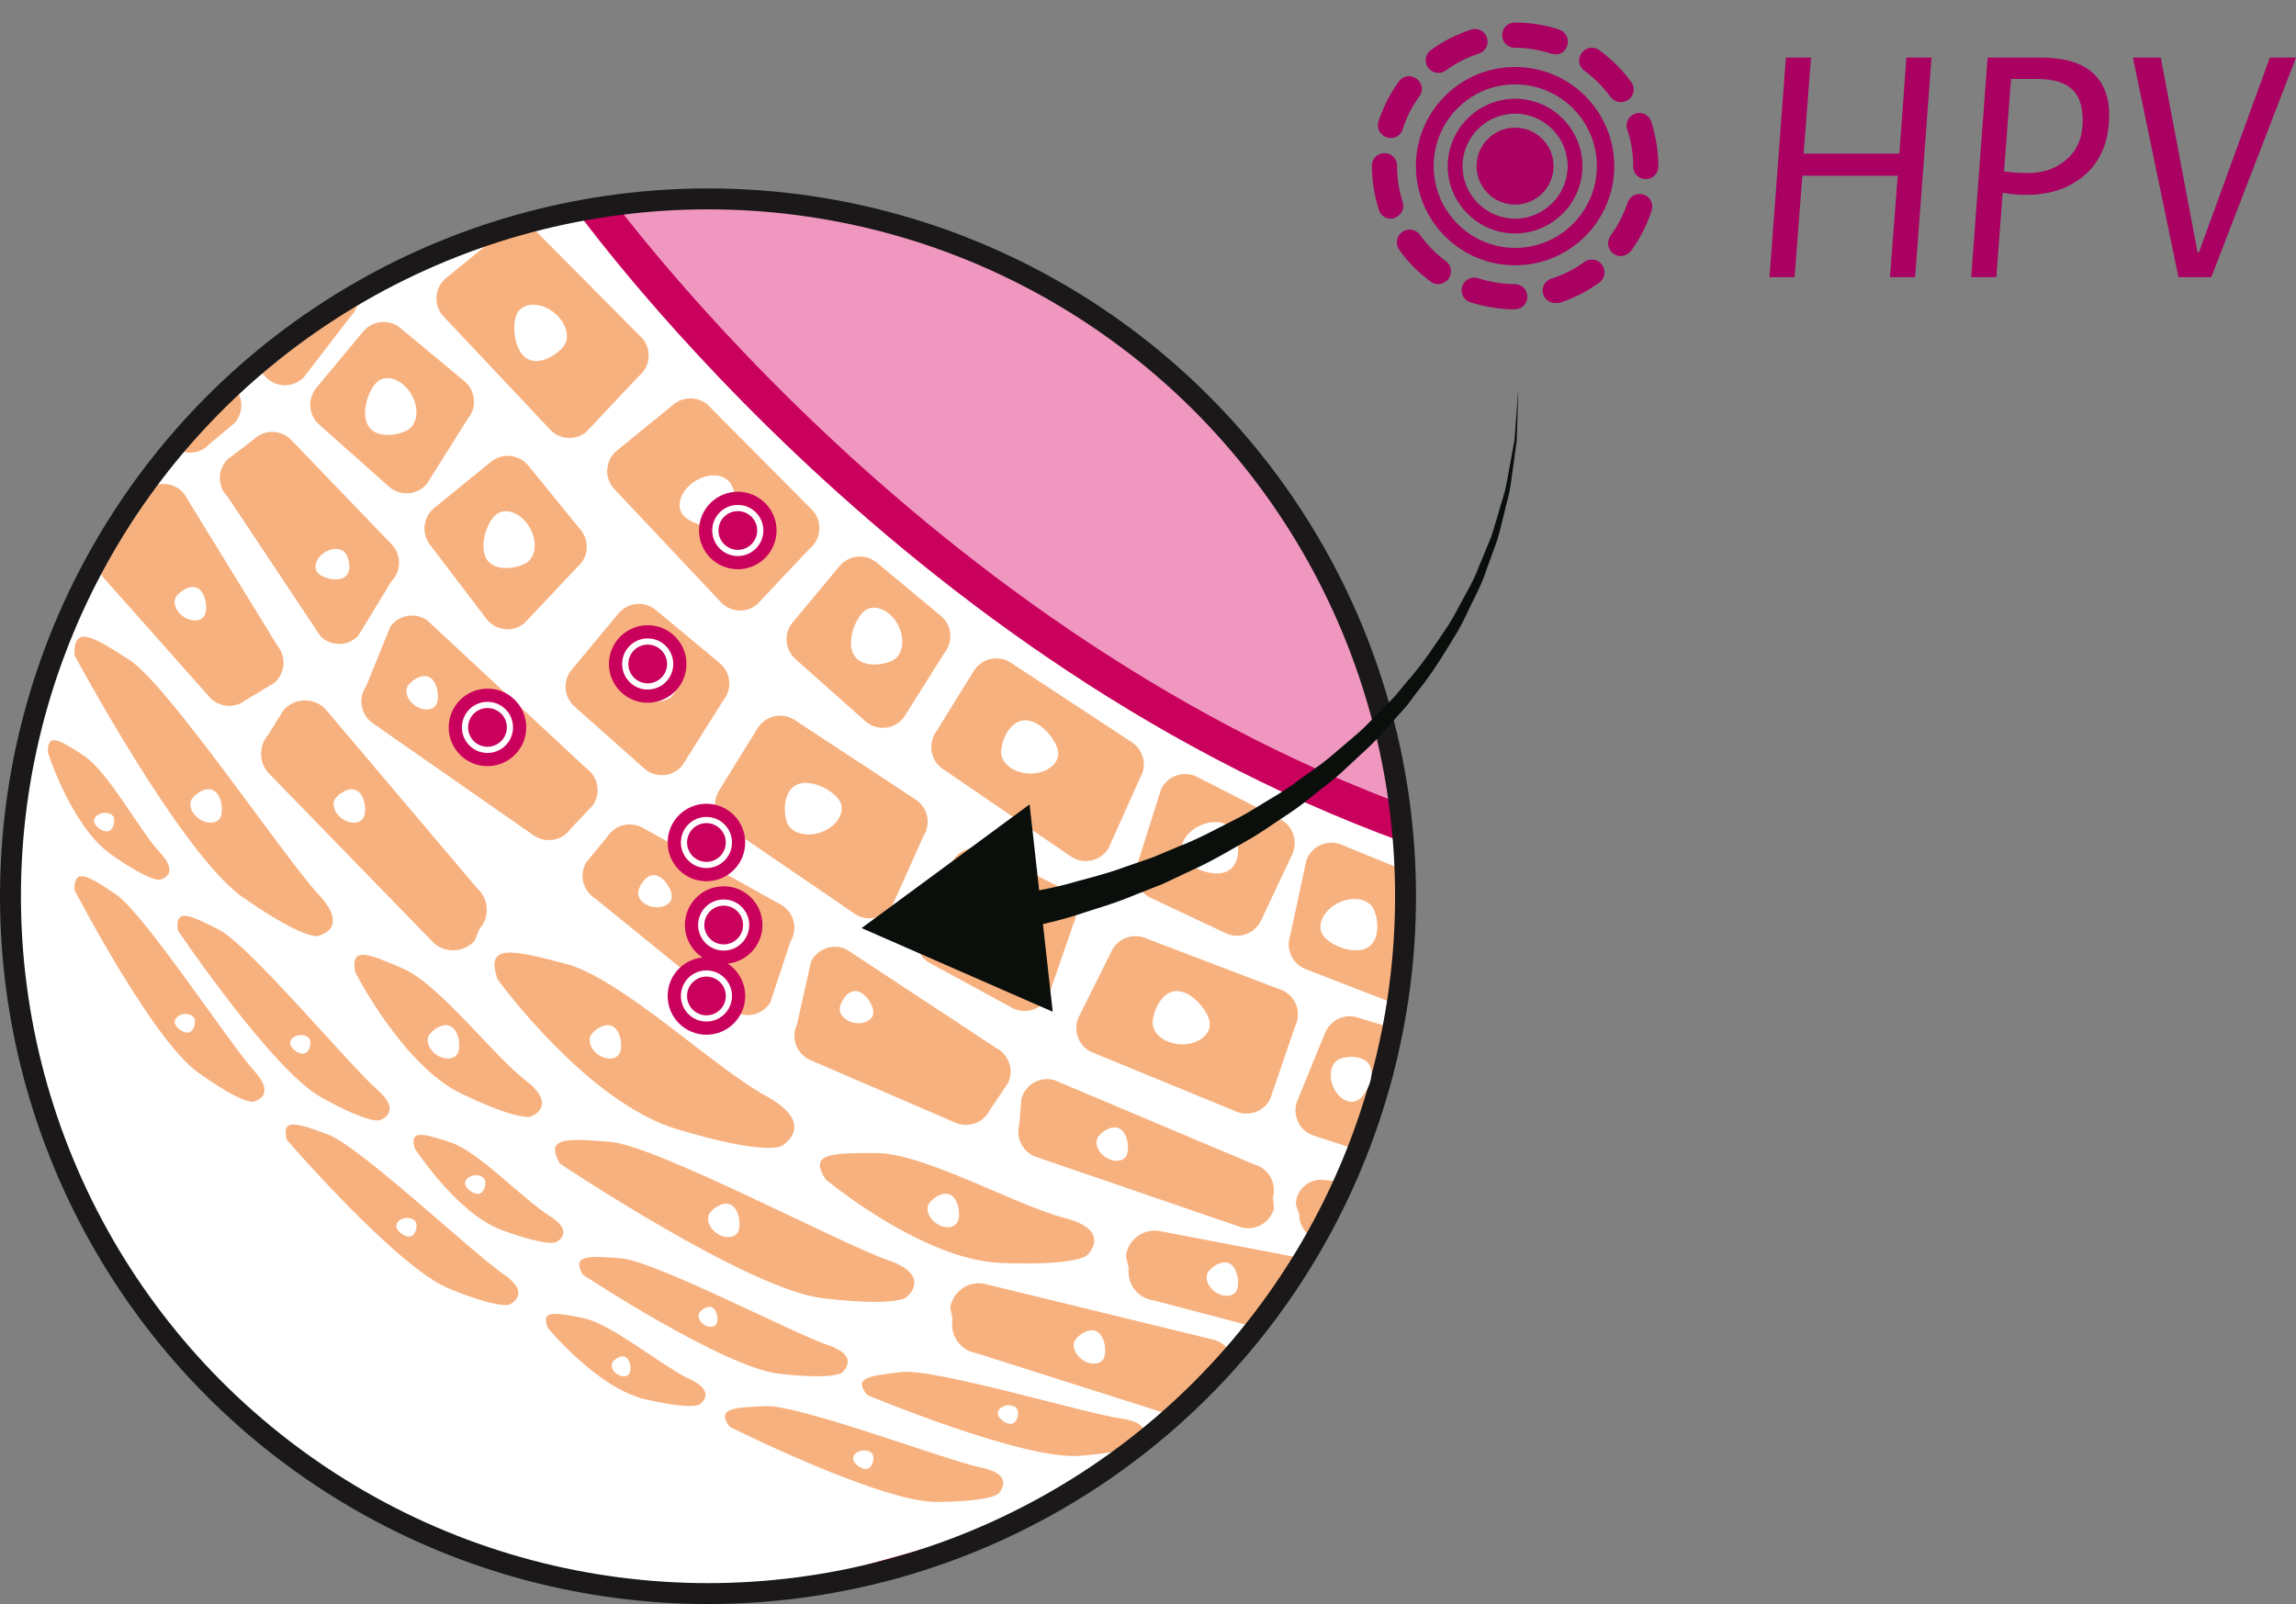 <?xml version="1.0" encoding="utf-8"?>
<!-- Generator: Adobe Illustrator 16.0.0, SVG Export Plug-In . SVG Version: 6.00 Build 0)  -->
<!DOCTYPE svg PUBLIC "-//W3C//DTD SVG 1.1//EN" "http://www.w3.org/Graphics/SVG/1.1/DTD/svg11.dtd">
<svg version="1.1" id="Layer_1" xmlns="http://www.w3.org/2000/svg" xmlns:xlink="http://www.w3.org/1999/xlink" x="0px" y="0px"
	 width="109.718px" height="76.673px" viewBox="0 0 109.718 76.673" enable-background="new 0 0 109.718 76.673"
	 xml:space="preserve">
<rect x="0" y="0" width="109.718" height="76.673" fill="#808080" stroke="none"/>
<g>
	<g>
		<path fill="#A90061" d="M90.317,13.248L90.686,8.4h-4.56l-0.368,4.848h-1.2l0.784-10.496h1.2l-0.353,4.592h4.576l0.336-4.592h1.2
			l-0.784,10.496H90.317z"/>
		<path fill="#A90061" d="M95.701,9.215l-0.304,4.033h-1.2l0.784-10.496h2.528c1.108,0,1.933,0.236,2.472,0.711
			c0.538,0.475,0.808,1.145,0.808,2.008c0,1.217-0.365,2.16-1.096,2.832s-1.683,1.01-2.856,1.01c-0.202,0-0.395-0.01-0.575-0.025
			C96.08,9.271,95.894,9.248,95.701,9.215z M97.365,3.775h-1.264l-0.336,4.416c0.202,0.031,0.397,0.053,0.584,0.064
			c0.187,0.01,0.381,0.016,0.584,0.016c0.725,0,1.338-0.221,1.84-0.664c0.501-0.441,0.752-1.059,0.752-1.848
			c0-0.693-0.176-1.197-0.528-1.512C98.646,3.934,98.102,3.775,97.365,3.775z"/>
		<path fill="#A90061" d="M104.102,13.248l-2.176-10.496h1.328l1.76,9.313h0.064l3.392-9.313h1.248l-4.048,10.496H104.102z"/>
	</g>
	<g id="XMLID_4991_">
		<g id="XMLID_4992_">
			<g id="XMLID_5013_">
				<circle id="XMLID_5014_" fill="#A90061" cx="72.401" cy="7.941" r="1.839"/>
			</g>
			<g id="XMLID_5009_">
				<path id="XMLID_5010_" fill="#A90061" d="M72.401,11.16c-1.769,0-3.219-1.451-3.219-3.219c0-1.77,1.45-3.219,3.219-3.219
					s3.219,1.449,3.219,3.219C75.62,9.709,74.17,11.16,72.401,11.16z M72.401,5.43c-1.38,0-2.512,1.132-2.512,2.512
					c0,1.379,1.132,2.512,2.512,2.512c1.379,0,2.511-1.133,2.511-2.512C74.912,6.562,73.78,5.43,72.401,5.43z"/>
			</g>
			<g id="XMLID_5005_">
				<path id="XMLID_5006_" fill="#A90061" d="M72.401,12.681c-2.618,0-4.74-2.122-4.74-4.739s2.122-4.74,4.74-4.74
					c2.617,0,4.739,2.123,4.739,4.74S75.019,12.681,72.401,12.681z M72.401,4.033c-2.157,0-3.892,1.75-3.892,3.908
					c0,2.157,1.752,3.908,3.892,3.908c2.157,0,3.908-1.751,3.908-3.908C76.31,5.783,74.559,4.033,72.401,4.033z"/>
			</g>
			<g id="XMLID_4993_">
				<path id="XMLID_4994_" fill="#A90061" d="M72.383,14.785L72.383,14.785c-0.725,0-1.432-0.123-2.121-0.336
					c-0.318-0.105-0.496-0.441-0.39-0.76s0.442-0.496,0.761-0.39c0.565,0.177,1.149,0.282,1.75,0.282
					c0.337,0,0.602,0.266,0.602,0.602S72.72,14.785,72.383,14.785z M74.311,14.484c-0.247,0-0.494-0.158-0.565-0.424
					c-0.106-0.301,0.071-0.637,0.389-0.743c0.566-0.177,1.097-0.442,1.575-0.796c0.265-0.194,0.654-0.142,0.848,0.142
					c0.195,0.265,0.143,0.654-0.141,0.849c-0.584,0.425-1.221,0.744-1.91,0.973C74.436,14.484,74.383,14.484,74.311,14.484z
					 M68.723,13.582c-0.124,0-0.248-0.035-0.354-0.123c-0.584-0.424-1.097-0.938-1.504-1.521c-0.194-0.265-0.141-0.654,0.142-0.849
					c0.266-0.194,0.654-0.142,0.85,0.142c0.353,0.478,0.76,0.902,1.237,1.256c0.266,0.194,0.318,0.566,0.124,0.849
					C69.076,13.494,68.899,13.582,68.723,13.582z M77.441,12.238c-0.124,0-0.247-0.035-0.354-0.123
					c-0.266-0.195-0.318-0.566-0.124-0.85c0.354-0.477,0.619-1.008,0.813-1.574c0.106-0.318,0.442-0.494,0.761-0.389
					s0.495,0.442,0.389,0.761c-0.229,0.689-0.548,1.326-0.972,1.909C77.813,12.15,77.619,12.238,77.441,12.238z M66.459,10.453
					c-0.248,0-0.496-0.16-0.566-0.426c-0.213-0.672-0.336-1.379-0.336-2.104c0-0.336,0.266-0.602,0.602-0.602
					s0.602,0.266,0.602,0.602v0.018c0,0.583,0.088,1.167,0.265,1.715c0.106,0.318-0.07,0.654-0.389,0.761
					C66.582,10.453,66.512,10.453,66.459,10.453z M78.645,8.561c-0.336,0-0.602-0.266-0.602-0.602V7.941
					c0-0.602-0.088-1.186-0.283-1.752c-0.105-0.317,0.07-0.653,0.39-0.76c0.317-0.105,0.653,0.07,0.76,0.39
					c0.212,0.688,0.336,1.396,0.336,2.122v0.018C79.245,8.295,78.98,8.561,78.645,8.561z M66.459,6.597
					c-0.07,0-0.124-0.018-0.195-0.035c-0.317-0.106-0.494-0.442-0.389-0.761c0.23-0.689,0.549-1.326,0.973-1.91
					c0.195-0.266,0.566-0.336,0.85-0.123c0.265,0.194,0.336,0.565,0.123,0.849c-0.354,0.478-0.619,1.008-0.796,1.573
					C66.954,6.438,66.725,6.597,66.459,6.597z M77.459,4.881c-0.194,0-0.371-0.088-0.495-0.246
					c-0.354-0.479-0.761-0.902-1.255-1.257c-0.266-0.194-0.336-0.565-0.125-0.849c0.195-0.266,0.566-0.336,0.85-0.124
					c0.584,0.425,1.097,0.938,1.521,1.521c0.194,0.266,0.141,0.637-0.143,0.85C77.707,4.828,77.583,4.881,77.459,4.881z
					 M68.74,3.484c-0.195,0-0.371-0.088-0.496-0.248c-0.193-0.266-0.141-0.654,0.143-0.848c0.584-0.426,1.221-0.744,1.91-0.974
					c0.318-0.106,0.654,0.071,0.76,0.39s-0.07,0.654-0.389,0.76c-0.566,0.178-1.097,0.46-1.574,0.796
					C68.988,3.449,68.864,3.484,68.74,3.484z M74.329,2.6c-0.054,0-0.124-0.018-0.195-0.035c-0.565-0.176-1.149-0.283-1.751-0.283
					c-0.336,0-0.601-0.265-0.601-0.602c0-0.336,0.265-0.601,0.601-0.601l0,0c0.726,0,1.434,0.106,2.123,0.336
					c0.318,0.106,0.495,0.442,0.389,0.761C74.824,2.441,74.594,2.6,74.329,2.6z"/>
			</g>
		</g>
	</g>
	<g id="XMLID_4829_">
		<g id="XMLID_4830_">
			
				<circle id="XMLID_4990_" fill="#EF97BF" stroke="#CA005D" stroke-width="0.842" stroke-miterlimit="10" cx="33.833" cy="42.84" r="33.333"/>
			<g id="XMLID_4947_">
				<defs>
					<circle id="XMLID_4948_" cx="33.833" cy="42.84" r="33.333"/>
				</defs>
				<use xlink:href="#XMLID_4948_"  overflow="visible" fill="#EF97BF"/>
				<clipPath id="XMLID_5_">
					<use xlink:href="#XMLID_4948_"  overflow="visible"/>
				</clipPath>
				
					<path id="XMLID_4989_" clip-path="url(#XMLID_5_)" fill="#FAD9E6" stroke="#FDEEF5" stroke-width="2.693" stroke-miterlimit="10" d="
					M67.521,39.382C42.295,30.752,27.689,8.844,27.689,8.844S1.244,6.549-1.566,36.238c2.168,9.211,23.172,37.453,51.146,37.158
					C77.557,73.101,67.521,39.382,67.521,39.382z"/>
				<g id="XMLID_4949_" clip-path="url(#XMLID_5_)">
					<path id="XMLID_4988_" fill="#CA005D" d="M23.268,29.612l-2.7-3.547c-0.442-0.544-0.36-1.343,0.183-1.786l2.71-2.205
						c0.544-0.443,1.343-0.361,1.786,0.182l2.508,3.08c0.441,0.543,0.359,1.343-0.184,1.785l-2.518,2.674
						C24.51,30.238,23.71,30.156,23.268,29.612z"/>
					<path id="XMLID_4987_" fill="#CA005D" d="M48.393,48.189l-3.916-2.131c-0.626-0.314-0.878-1.078-0.563-1.704l1.569-3.122
						c0.314-0.627,1.077-0.879,1.703-0.564l3.549,1.783c0.626,0.314,0.879,1.077,0.563,1.703l-1.201,3.471
						C49.782,48.252,49.02,48.504,48.393,48.189z"/>
					<path id="XMLID_4986_" fill="#CA005D" d="M57.174,37.119l3.969,2.029c0.635,0.299,0.906,1.055,0.608,1.689l-1.489,3.161
						c-0.299,0.634-1.055,0.906-1.688,0.608l-3.593-1.691c-0.635-0.299-0.906-1.055-0.607-1.689l1.112-3.5
						C55.783,37.092,56.54,36.82,57.174,37.119z"/>
					<path id="XMLID_4985_" fill="#CA005D" d="M41.377,34.497l-3.331-2.962c-0.539-0.447-0.612-1.248-0.164-1.787l2.234-2.687
						c0.448-0.539,1.249-0.612,1.788-0.164l3.053,2.539c0.539,0.448,0.611,1.249,0.164,1.788l-1.956,3.107
						C42.717,34.871,41.917,34.945,41.377,34.497z"/>
					<path id="XMLID_4984_" fill="#CA005D" d="M30.816,36.76l-3.332-2.962c-0.539-0.448-0.612-1.249-0.164-1.788l2.234-2.686
						c0.448-0.539,1.248-0.613,1.787-0.164l3.053,2.539c0.539,0.448,0.613,1.248,0.164,1.787l-1.955,3.109
						C32.156,37.134,31.355,37.207,30.816,36.76z"/>
					<path id="XMLID_4983_" fill="#CA005D" d="M18.615,23.285l-3.332-2.961c-0.539-0.449-0.612-1.249-0.164-1.788l2.234-2.687
						c0.449-0.539,1.248-0.612,1.787-0.164l3.053,2.539c0.539,0.448,0.613,1.248,0.165,1.787l-1.956,3.109
						C19.955,23.66,19.154,23.733,18.615,23.285z"/>
					<path id="XMLID_4982_" fill="#CA005D" d="M12.715,18.041L9.674,14.78c-0.494-0.497-0.492-1.3,0.005-1.795l2.478-2.465
						c0.496-0.494,1.3-0.493,1.794,0.004l2.802,2.814c0.494,0.497,0.492,1.301-0.005,1.796l-2.238,2.91
						C14.012,18.54,13.209,18.538,12.715,18.041z"/>
					<path id="XMLID_4981_" fill="#CA005D" d="M51.217,40.969l-6.113-4.179c-0.596-0.369-0.779-1.151-0.411-1.747l1.84-2.972
						c0.369-0.596,1.151-0.78,1.747-0.411l5.777,3.8c0.597,0.369,0.781,1.151,0.412,1.747l-1.504,3.351
						C52.596,41.153,51.813,41.338,51.217,40.969z"/>
					<path id="XMLID_4980_" fill="#CA005D" d="M64.048,40.354l6.854,2.805c0.659,0.235,1.004,0.962,0.768,1.622l-1.176,3.29
						c-0.236,0.66-0.962,1.004-1.623,0.769l-6.445-2.503c-0.66-0.236-1.004-0.963-0.769-1.623l0.769-3.591
						C62.662,40.463,63.389,40.118,64.048,40.354z"/>
					<path id="XMLID_4979_" fill="#CA005D" d="M40.887,43.707l-6.113-4.178c-0.596-0.369-0.779-1.152-0.41-1.748l1.84-2.971
						c0.369-0.596,1.15-0.78,1.747-0.411l5.777,3.8c0.597,0.369,0.78,1.151,0.411,1.747l-1.505,3.351
						C42.266,43.893,41.482,44.076,40.887,43.707z"/>
					<path id="XMLID_4978_" fill="#CA005D" d="M15.317,30.415l-4.431-6.659c-0.5-0.492-0.506-1.297-0.015-1.796l1.229-0.936
						c0.492-0.499,1.296-0.506,1.796-0.015l4.794,4.984c0.499,0.492,0.506,1.295,0.014,1.795L17.112,30.4
						C16.621,30.9,15.817,30.907,15.317,30.415z"/>
					<path id="XMLID_4977_" fill="#CA005D" d="M6.383,11.979l4.727,6.453c0.521,0.469,0.564,1.271,0.096,1.793l-1.188,0.99
						c-0.469,0.521-1.271,0.563-1.792,0.095l-5.013-4.763c-0.521-0.469-0.564-1.271-0.096-1.793l1.473-2.68
						C5.059,11.553,5.861,11.51,6.383,11.979z"/>
					<path id="XMLID_4976_" fill="#CA005D" d="M20.418,29.655l7.604,7.073c0.572,0.404,0.709,1.197,0.305,1.77l-1.063,1.123
						c-0.404,0.572-1.196,0.709-1.769,0.305l-7.688-5.361c-0.573-0.404-0.71-1.196-0.305-1.77l1.147-2.835
						C19.054,29.387,19.846,29.251,20.418,29.655z"/>
					<path id="XMLID_4975_" fill="#CA005D" d="M50.371,51.625l9.567,4.037c0.677,0.184,1.077,0.881,0.894,1.557l0.044,0.552
						c-0.184,0.677-0.881,1.077-1.558,0.894l-9.718-3.335c-0.677-0.184-1.077-0.881-0.894-1.558l0.105-1.254
						C48.996,51.842,49.693,51.442,50.371,51.625z"/>
					<path id="XMLID_4974_" fill="#CA005D" d="M15.501,33.838l7.304,8.625c0.566,0.511,0.611,1.385,0.102,1.951l-0.229,0.557
						c-0.511,0.566-1.385,0.611-1.951,0.102l-7.795-8.018c-0.566-0.511-0.611-1.385-0.102-1.951l0.721-1.164
						C14.061,33.372,14.934,33.327,15.501,33.838z"/>
					<path id="XMLID_4973_" fill="#CA005D" d="M72.909,60.818l-9.655-1.541c-0.66-0.016-1.182-0.563-1.166-1.223l-0.164-0.494
						c0.016-0.659,0.563-1.182,1.223-1.166l9.635,0.865c0.659,0.016,1.182,0.563,1.166,1.223l0.185,1.17
						C74.116,60.313,73.568,60.834,72.909,60.818z"/>
					<path id="XMLID_4972_" fill="#CA005D" d="M66.07,65.036L55.14,62.162c-0.758-0.094-1.296-0.783-1.202-1.54l-0.133-0.587
						c0.093-0.758,0.782-1.295,1.539-1.202l10.984,2.094c0.758,0.093,1.296,0.782,1.202,1.54l0.079,1.367
						C67.517,64.591,66.826,65.129,66.07,65.036z"/>
					<path id="XMLID_4971_" fill="#CA005D" d="M57.409,68.102l-10.771-3.427c-0.75-0.132-1.254-0.848-1.121-1.599l-0.104-0.594
						c0.133-0.751,0.848-1.254,1.6-1.122l10.863,2.65c0.751,0.132,1.254,0.848,1.122,1.599l0.009,1.369
						C58.877,67.73,58.16,68.232,57.409,68.102z"/>
					<path id="XMLID_4970_" fill="#CA005D" d="M35.066,48.332l-6.621-5.384c-0.599-0.366-0.785-1.148-0.419-1.746l0.986-1.188
						c0.366-0.598,1.147-0.786,1.745-0.42l6.598,3.67c0.598,0.366,0.785,1.148,0.418,1.746l-0.961,2.903
						C36.445,48.512,35.664,48.699,35.066,48.332z"/>
					<path id="XMLID_4969_" fill="#CA005D" d="M8.796,23.603l4.468,7.271c0.442,0.544,0.361,1.343-0.183,1.786l-1.325,0.795
						c-0.543,0.443-1.343,0.361-1.785-0.182l-5.012-5.645c-0.442-0.545-0.361-1.344,0.183-1.787L7.01,23.42
						C7.554,22.978,8.354,23.059,8.796,23.603z"/>
					<path id="XMLID_4968_" fill="#CA005D" d="M40.449,45.381l7.127,4.696c0.631,0.305,0.896,1.063,0.591,1.694l-0.863,1.283
						c-0.305,0.631-1.063,0.896-1.695,0.59l-6.931-2.992c-0.631-0.305-0.895-1.063-0.59-1.695l0.666-2.984
						C39.059,45.341,39.818,45.076,40.449,45.381z"/>
					<path id="XMLID_4967_" fill="#CA005D" d="M26.225,20.466l-5.084-5.397c-0.443-0.543-0.361-1.344,0.182-1.785l2.711-2.207
						c0.543-0.441,1.343-0.36,1.785,0.184l4.893,4.93c0.442,0.543,0.361,1.343-0.183,1.785l-2.518,2.674
						C27.467,21.092,26.668,21.01,26.225,20.466z"/>
					<path id="XMLID_4966_" fill="#CA005D" d="M34.385,28.717l-5.084-5.398c-0.443-0.543-0.361-1.343,0.182-1.785l2.71-2.207
						c0.544-0.442,1.343-0.36,1.786,0.184l4.893,4.93c0.441,0.543,0.36,1.343-0.184,1.785l-2.517,2.674
						C35.627,29.342,34.828,29.26,34.385,28.717z"/>
					<path id="XMLID_4965_" fill="#CA005D" d="M58.996,53.098l-6.859-2.818c-0.627-0.313-0.883-1.075-0.57-1.703l1.559-3.127
						c0.313-0.628,1.074-0.883,1.702-0.57l6.49,2.472c0.628,0.313,0.883,1.075,0.571,1.702l-1.19,3.475
						C60.387,53.155,59.624,53.41,58.996,53.098z"/>
					<path id="XMLID_4964_" fill="#CA005D" d="M69.746,56.557l-7.049-2.301c-0.648-0.266-0.96-1.006-0.695-1.655l1.322-3.235
						c0.265-0.648,1.006-0.96,1.654-0.695l6.656,1.984c0.649,0.265,0.961,1.006,0.695,1.654l-0.928,3.553
						C71.137,56.512,70.396,56.822,69.746,56.557z"/>
					<path id="XMLID_4963_" fill="#CA005D" d="M23.779,46.815c0,0,4.243,5.867,8.581,7.163c4.338,1.297,4.985,0.798,4.985,0.798
						s1.795-0.997-0.748-2.393c-2.542-1.396-6.912-5.618-9.57-6.316S23.191,45.12,23.779,46.815z"/>
					<path id="XMLID_4962_" fill="#CA005D" d="M26.746,55.613c0,0,8.99,6.02,12.564,6.441C42.885,62.479,43.324,62,43.324,62
						s1.27-1.026-0.912-1.773c-2.182-0.746-11.047-5.459-13.225-5.643S26.054,54.365,26.746,55.613z"/>
					<path id="XMLID_4961_" fill="#CA005D" d="M3.555,31.31c0,0,5.106,9.538,8.063,11.592s3.569,1.837,3.569,1.837
						s1.603-0.309,0.027-1.992c-1.575-1.685-7.185-10.012-9.021-11.197S3.53,29.883,3.555,31.31z"/>
					<path id="XMLID_4960_" fill="#CA005D" d="M39.463,56.383c0,0,4.6,3.832,8.342,3.983c3.74,0.151,4.158-0.381,4.158-0.381
						s1.234-1.166-1.089-1.765c-2.323-0.598-6.689-3.088-8.963-3.103C39.639,55.103,38.645,55.145,39.463,56.383z"/>
					<path id="XMLID_4959_" fill="#CA005D" d="M16.971,46.465c0,0,2.266,4.465,5.088,5.818c2.822,1.352,3.318,1.082,3.318,1.082
						s1.334-0.488-0.252-1.715c-1.586-1.229-4.115-4.583-5.856-5.346C17.528,45.541,16.752,45.244,16.971,46.465z"/>
					<path id="XMLID_4958_" fill="#CA005D" d="M27.846,60.926c0,0,6.732,4.443,9.4,4.741s2.993-0.062,2.993-0.062
						s0.941-0.771-0.689-1.316c-1.63-0.546-8.265-4.017-9.889-4.143C28.036,60.02,27.323,59.999,27.846,60.926z"/>
					<path id="XMLID_4957_" fill="#CA005D" d="M3.555,42.532c0,0,3.713,7.162,5.897,8.722c2.185,1.561,2.643,1.406,2.643,1.406
						s1.198-0.215,0.04-1.486s-5.258-7.535-6.615-8.438S3.55,41.469,3.555,42.532z"/>
					<path id="XMLID_4956_" fill="#CA005D" d="M8.493,44.465c0,0,4.51,6.689,6.858,7.989s2.787,1.093,2.787,1.093
						s1.166-0.351-0.131-1.48c-1.295-1.131-6.088-6.883-7.539-7.623C9.017,43.702,8.366,43.409,8.493,44.465z"/>
					<path id="XMLID_4955_" fill="#CA005D" d="M41.45,66.688c0,0,7.446,3.106,10.122,2.901c2.676-0.207,2.929-0.621,2.929-0.621
						s0.78-0.934-0.923-1.164c-1.705-0.231-8.871-2.4-10.49-2.221S40.764,65.875,41.45,66.688z"/>
					<path id="XMLID_4954_" fill="#CA005D" d="M19.82,54.89c0,0,2.018,3.141,4.215,3.931c2.196,0.79,2.543,0.552,2.543,0.552
						s0.953-0.463-0.316-1.253c-1.27-0.791-3.4-3.088-4.75-3.522C20.164,54.162,19.565,54,19.82,54.89z"/>
					<path id="XMLID_4953_" fill="#CA005D" d="M2.284,35.951c0,0,1.122,3.561,3.034,4.899s2.31,1.2,2.31,1.2s1.04-0.195,0.022-1.292
						c-1.017-1.097-2.469-3.872-3.656-4.646C2.807,35.339,2.271,35.025,2.284,35.951z"/>
					<path id="XMLID_4952_" fill="#CA005D" d="M34.87,68.201c0,0,7.213,3.613,9.896,3.592c2.685-0.02,2.965-0.416,2.965-0.416
						s0.843-0.877-0.841-1.226s-8.683-3.007-10.311-2.939C34.951,67.279,34.241,67.344,34.87,68.201z"/>
					<path id="XMLID_4951_" fill="#CA005D" d="M13.7,54.479c0,0,5.272,6.106,7.759,7.117c2.485,1.012,2.896,0.755,2.896,0.755
						s1.115-0.486-0.306-1.454c-1.421-0.969-6.862-6.111-8.392-6.676C14.131,53.658,13.449,53.444,13.7,54.479z"/>
					<path id="XMLID_4950_" fill="#CA005D" d="M26.185,63.484c0,0,2.376,2.879,4.651,3.402c2.275,0.524,2.592,0.246,2.592,0.246
						s0.891-0.572-0.464-1.207c-1.354-0.634-3.743-2.662-5.134-2.934S25.826,62.632,26.185,63.484z"/>
				</g>
				
					<use xlink:href="#XMLID_4948_"  overflow="visible" fill="none" stroke="#CA005D" stroke-width="0.842" stroke-miterlimit="10"/>
			</g>
			<path id="XMLID_4946_" fill="#FAD9E6" d="M32.588,24.551c-0.289-0.467-0.002-1.166,0.641-1.563
				c0.642-0.396,1.396-0.34,1.685,0.128c0.288,0.467,0.499,1.498-0.144,1.895C34.128,25.407,32.877,25.019,32.588,24.551z"/>
			<path id="XMLID_4945_" fill="#FAD9E6" d="M29.795,32.92c-0.289-0.467-0.002-1.168,0.641-1.564
				c0.641-0.396,1.396-0.34,1.685,0.127c0.288,0.468,0.499,1.5-0.144,1.896C31.335,33.775,30.083,33.387,29.795,32.92z"/>
			<path id="XMLID_4944_" fill="#FAD9E6" d="M23.803,24.529c0.48-0.264,1.165,0.059,1.528,0.719
				c0.364,0.662,0.269,1.413-0.212,1.678c-0.481,0.264-1.523,0.422-1.887-0.24C22.869,26.025,23.32,24.795,23.803,24.529z"/>
			<path id="XMLID_4943_" fill="#FAD9E6" d="M18.149,18.167c0.481-0.265,1.166,0.058,1.53,0.719
				c0.363,0.661,0.268,1.413-0.213,1.677c-0.48,0.265-1.523,0.422-1.887-0.239S17.668,18.432,18.149,18.167z"/>
			<path id="XMLID_4942_" fill="#FAD9E6" d="M24.777,14.873c0.339-0.432,1.096-0.404,1.689,0.061
				c0.594,0.467,0.801,1.194,0.461,1.627c-0.338,0.432-1.234,0.984-1.828,0.52C24.506,16.613,24.439,15.305,24.777,14.873z"/>
			<path id="XMLID_4941_" fill="#FAD9E6" d="M41.428,29.126c0.49-0.246,1.162,0.102,1.5,0.776c0.339,0.675,0.215,1.422-0.275,1.668
				c-0.491,0.246-1.537,0.363-1.876-0.311C40.438,30.584,40.936,29.372,41.428,29.126z"/>
			<path id="XMLID_4940_" fill="#FAD9E6" d="M40.185,38.404c0.177,0.52-0.257,1.139-0.972,1.384
				c-0.714,0.245-1.438,0.021-1.615-0.497c-0.178-0.52-0.154-1.573,0.561-1.818C38.872,37.229,40.006,37.885,40.185,38.404z"/>
			<path id="XMLID_4939_" fill="#FAD9E6" d="M50.57,36.053c-0.031,0.549-0.666,0.959-1.419,0.918
				c-0.754-0.04-1.341-0.518-1.312-1.066c0.029-0.548,0.446-1.516,1.2-1.475C49.793,34.471,50.6,35.506,50.57,36.053z"/>
			<path id="XMLID_4938_" fill="#FAD9E6" d="M49.204,44.551c-0.03,0.549-0.665,0.96-1.419,0.92c-0.754-0.041-1.341-0.52-1.311-1.067
				c0.029-0.548,0.445-1.517,1.199-1.476S49.233,44.004,49.204,44.551z"/>
			<path id="XMLID_4937_" fill="#FAD9E6" d="M57.813,48.998c-0.029,0.548-0.664,0.959-1.418,0.918s-1.341-0.519-1.312-1.066
				c0.03-0.549,0.446-1.516,1.2-1.475S57.843,48.449,57.813,48.998z"/>
			<path id="XMLID_4936_" fill="#FAD9E6" d="M56.517,40.94c-0.23-0.498,0.138-1.159,0.823-1.476
				c0.684-0.318,1.427-0.172,1.657,0.326c0.231,0.498,0.316,1.549-0.368,1.866S56.748,41.438,56.517,40.94z"/>
			<path id="XMLID_4935_" fill="#FAD9E6" d="M63.169,44.616c-0.231-0.499,0.138-1.159,0.822-1.477s1.427-0.171,1.658,0.327
				c0.23,0.498,0.317,1.549-0.368,1.865C64.596,45.649,63.399,45.114,63.169,44.616z"/>
			<path id="XMLID_4934_" fill="#FAD9E6" d="M41.729,48.467c-0.063,0.321-0.472,0.51-0.913,0.423
				c-0.44-0.087-0.746-0.418-0.682-0.738c0.063-0.321,0.39-0.856,0.83-0.769S41.793,48.146,41.729,48.467z"/>
			<path id="XMLID_4933_" fill="#FAD9E6" d="M32.098,42.926c-0.064,0.32-0.473,0.51-0.913,0.422
				c-0.44-0.087-0.747-0.418-0.684-0.738s0.391-0.855,0.831-0.768C31.773,41.929,32.16,42.605,32.098,42.926z"/>
			<path id="XMLID_4932_" fill="#FAD9E6" d="M20.823,33.717c-0.192,0.264-0.642,0.265-1.006,0c-0.363-0.264-0.503-0.691-0.311-0.955
				c0.191-0.266,0.712-0.614,1.076-0.351C20.946,32.675,21.016,33.452,20.823,33.717z"/>
			<path id="XMLID_4931_" fill="#FAD9E6" d="M9.747,29.46c-0.192,0.265-0.642,0.265-1.006,0.001
				c-0.363-0.264-0.503-0.692-0.311-0.957c0.192-0.264,0.712-0.613,1.076-0.35S9.939,29.195,9.747,29.46z"/>
			<path id="XMLID_4930_" fill="#FAD9E6" d="M10.501,39.126c-0.192,0.265-0.642,0.265-1.007,0.001
				c-0.362-0.264-0.502-0.691-0.31-0.956c0.191-0.265,0.712-0.614,1.075-0.351C10.624,38.085,10.693,38.862,10.501,39.126z"/>
			<path id="XMLID_4929_" fill="#FAD9E6" d="M17.344,39.126c-0.191,0.265-0.643,0.265-1.006,0.001s-0.502-0.691-0.311-0.956
				s0.713-0.614,1.076-0.351C17.467,38.085,17.536,38.862,17.344,39.126z"/>
			<path id="XMLID_4928_" fill="#FAD9E6" d="M29.578,50.402c-0.191,0.264-0.643,0.265-1.006,0.001
				c-0.363-0.265-0.502-0.692-0.311-0.956c0.191-0.266,0.713-0.614,1.076-0.351C29.701,49.361,29.77,50.139,29.578,50.402z"/>
			<path id="XMLID_4927_" fill="#FAD9E6" d="M21.842,50.402c-0.192,0.264-0.643,0.265-1.006,0.001
				c-0.363-0.265-0.503-0.692-0.311-0.956c0.191-0.266,0.712-0.614,1.075-0.351C21.965,49.361,22.033,50.139,21.842,50.402z"/>
			<path id="XMLID_4926_" fill="#FAD9E6" d="M45.727,58.463c-0.192,0.264-0.643,0.264-1.006,0s-0.503-0.691-0.312-0.955
				c0.192-0.266,0.713-0.615,1.077-0.351C45.85,57.421,45.918,58.197,45.727,58.463z"/>
			<path id="XMLID_4925_" fill="#FAD9E6" d="M35.236,58.937c-0.192,0.265-0.643,0.265-1.006,0.001s-0.503-0.691-0.311-0.957
				c0.191-0.264,0.712-0.613,1.076-0.35C35.359,57.896,35.428,58.672,35.236,58.937z"/>
			<path id="XMLID_4924_" fill="#FAD9E6" d="M34.221,63.303c-0.113,0.157-0.383,0.158-0.601,0s-0.3-0.414-0.187-0.572
				c0.115-0.158,0.427-0.367,0.645-0.209C34.295,62.68,34.336,63.144,34.221,63.303z"/>
			<path id="XMLID_4923_" fill="#FAD9E6" d="M30.07,65.669c-0.114,0.158-0.384,0.158-0.602,0.001
				c-0.217-0.158-0.301-0.414-0.186-0.572s0.426-0.367,0.644-0.209C30.145,65.046,30.186,65.511,30.07,65.669z"/>
			<path id="XMLID_4922_" fill="#FAD9E6" d="M47.682,67.595c-0.026-0.194,0.167-0.38,0.434-0.417
				c0.266-0.037,0.504,0.09,0.529,0.283c0.027,0.193-0.053,0.56-0.318,0.596C48.061,68.094,47.709,67.788,47.682,67.595z"/>
			<path id="XMLID_4921_" fill="#FAD9E6" d="M40.768,69.752c-0.026-0.193,0.168-0.381,0.434-0.418s0.504,0.09,0.53,0.284
				c0.026,0.193-0.053,0.56-0.319,0.597C41.146,70.252,40.795,69.945,40.768,69.752z"/>
			<path id="XMLID_4920_" fill="#FAD9E6" d="M18.938,58.641c-0.027-0.194,0.167-0.381,0.434-0.418
				c0.266-0.037,0.503,0.09,0.529,0.283c0.027,0.193-0.052,0.561-0.318,0.597C19.316,59.14,18.965,58.834,18.938,58.641z"/>
			<path id="XMLID_4919_" fill="#FAD9E6" d="M22.226,56.598c-0.026-0.193,0.167-0.381,0.433-0.418
				c0.267-0.037,0.504,0.09,0.531,0.283c0.026,0.193-0.053,0.561-0.318,0.598C22.604,57.098,22.252,56.791,22.226,56.598z"/>
			<path id="XMLID_4918_" fill="#FAD9E6" d="M13.864,49.898c-0.026-0.193,0.167-0.381,0.433-0.418
				c0.267-0.037,0.504,0.09,0.531,0.283s-0.053,0.561-0.318,0.598C14.242,50.397,13.891,50.092,13.864,49.898z"/>
			<path id="XMLID_4917_" fill="#FAD9E6" d="M8.347,48.891c-0.026-0.194,0.167-0.381,0.433-0.418
				c0.267-0.037,0.504,0.09,0.531,0.283s-0.053,0.56-0.318,0.597C8.726,49.39,8.374,49.084,8.347,48.891z"/>
			<path id="XMLID_4916_" fill="#FAD9E6" d="M4.494,39.275c-0.025-0.193,0.168-0.381,0.434-0.417c0.267-0.037,0.504,0.09,0.53,0.283
				c0.027,0.193-0.053,0.56-0.318,0.597C4.873,39.775,4.521,39.469,4.494,39.275z"/>
			<path id="XMLID_4915_" fill="#FAD9E6" d="M52.712,64.986c-0.192,0.265-0.642,0.266-1.006,0.001
				c-0.364-0.264-0.503-0.692-0.312-0.956c0.193-0.265,0.714-0.613,1.077-0.35S52.904,64.723,52.712,64.986z"/>
			<path id="XMLID_4914_" fill="#FAD9E6" d="M59.061,61.742c-0.191,0.264-0.643,0.266-1.006,0.001s-0.502-0.692-0.311-0.956
				c0.191-0.266,0.713-0.614,1.076-0.351C59.184,60.701,59.252,61.478,59.061,61.742z"/>
			<path id="XMLID_4913_" fill="#FAD9E6" d="M53.799,55.288c-0.191,0.265-0.643,0.265-1.006,0.001s-0.502-0.692-0.311-0.957
				c0.191-0.264,0.713-0.613,1.076-0.35S53.991,55.023,53.799,55.288z"/>
			<path id="XMLID_4912_" fill="#FAD9E6" d="M15.145,27.328c-0.171-0.278,0-0.695,0.382-0.932s0.831-0.202,1.003,0.076
				c0.172,0.277,0.297,0.893-0.086,1.128C16.063,27.837,15.317,27.605,15.145,27.328z"/>
			
				<circle id="XMLID_4911_" fill="#EF97BF" stroke="#1B1819" stroke-width="0.842" stroke-miterlimit="10" cx="33.833" cy="42.84" r="33.333"/>
			<g id="XMLID_4868_">
				<defs>
					<circle id="XMLID_4869_" cx="33.833" cy="42.84" r="33.333"/>
				</defs>
				<use xlink:href="#XMLID_4869_"  overflow="visible" fill="#EF97BF"/>
				<clipPath id="XMLID_6_">
					<use xlink:href="#XMLID_4869_"  overflow="visible"/>
				</clipPath>
				
					<path id="XMLID_4910_" clip-path="url(#XMLID_6_)" fill="#FFFFFF" stroke="#CA005D" stroke-width="1.683" stroke-miterlimit="10" d="
					M49.58,73.396c27.977-0.296,18.959-33.51,18.959-33.51c-25.227-8.629-40.85-31.043-40.85-31.043S1.244,6.549-1.566,36.238
					l1.213,22.423L8.83,76.173l22.211,2.388L49.58,73.396z"/>
				<g id="XMLID_4870_" clip-path="url(#XMLID_6_)">
					<path id="XMLID_4909_" fill="#F7B17F" d="M23.268,29.612l-2.7-3.547c-0.442-0.544-0.36-1.343,0.183-1.786l2.71-2.205
						c0.544-0.443,1.343-0.361,1.786,0.182l2.508,3.08c0.441,0.543,0.359,1.343-0.184,1.785l-2.518,2.674
						C24.51,30.238,23.71,30.156,23.268,29.612z"/>
					<path id="XMLID_4908_" fill="#F7B17F" d="M48.393,48.189l-3.916-2.131c-0.626-0.314-0.878-1.078-0.563-1.704l1.569-3.122
						c0.314-0.627,1.077-0.879,1.703-0.564l3.549,1.783c0.626,0.314,0.879,1.077,0.563,1.703l-1.201,3.471
						C49.782,48.252,49.02,48.504,48.393,48.189z"/>
					<path id="XMLID_4907_" fill="#F7B17F" d="M57.174,37.119l3.969,2.029c0.635,0.299,0.906,1.055,0.608,1.689l-1.489,3.161
						c-0.299,0.634-1.055,0.906-1.688,0.608l-3.593-1.691c-0.635-0.299-0.906-1.055-0.607-1.689l1.112-3.5
						C55.783,37.092,56.54,36.82,57.174,37.119z"/>
					<path id="XMLID_4906_" fill="#F7B17F" d="M41.377,34.497l-3.331-2.962c-0.539-0.447-0.612-1.248-0.164-1.787l2.234-2.687
						c0.448-0.539,1.249-0.612,1.788-0.164l3.053,2.539c0.539,0.448,0.611,1.249,0.164,1.788l-1.956,3.107
						C42.717,34.871,41.917,34.945,41.377,34.497z"/>
					<path id="XMLID_4905_" fill="#F7B17F" d="M30.816,36.76l-3.332-2.962c-0.539-0.448-0.612-1.249-0.164-1.788l2.234-2.686
						c0.448-0.539,1.248-0.613,1.787-0.164l3.053,2.539c0.539,0.448,0.613,1.248,0.164,1.787l-1.955,3.109
						C32.156,37.134,31.355,37.207,30.816,36.76z"/>
					<path id="XMLID_4904_" fill="#F7B17F" d="M18.615,23.285l-3.332-2.961c-0.539-0.449-0.612-1.249-0.164-1.788l2.234-2.687
						c0.449-0.539,1.248-0.612,1.787-0.164l3.053,2.539c0.539,0.448,0.613,1.248,0.165,1.787l-1.956,3.109
						C19.955,23.66,19.154,23.733,18.615,23.285z"/>
					<path id="XMLID_4903_" fill="#F7B17F" d="M12.715,18.041L9.674,14.78c-0.494-0.497-0.492-1.3,0.005-1.795l2.478-2.465
						c0.496-0.494,1.3-0.493,1.794,0.004l2.802,2.814c0.494,0.497,0.492,1.301-0.005,1.796l-2.238,2.91
						C14.012,18.54,13.209,18.538,12.715,18.041z"/>
					<path id="XMLID_4902_" fill="#F7B17F" d="M51.217,40.969l-6.113-4.179c-0.596-0.369-0.779-1.151-0.411-1.747l1.84-2.972
						c0.369-0.596,1.151-0.78,1.747-0.411l5.777,3.8c0.597,0.369,0.781,1.151,0.412,1.747l-1.504,3.351
						C52.596,41.153,51.813,41.338,51.217,40.969z"/>
					<path id="XMLID_4901_" fill="#F7B17F" d="M64.048,40.354l6.854,2.805c0.659,0.235,1.004,0.962,0.768,1.622l-1.176,3.29
						c-0.236,0.66-0.962,1.004-1.623,0.769l-6.445-2.503c-0.66-0.236-1.004-0.963-0.769-1.623l0.769-3.591
						C62.662,40.463,63.389,40.118,64.048,40.354z"/>
					<path id="XMLID_4900_" fill="#F7B17F" d="M40.887,43.707l-6.113-4.178c-0.596-0.369-0.779-1.152-0.41-1.748l1.84-2.971
						c0.369-0.596,1.15-0.78,1.747-0.411l5.777,3.8c0.597,0.369,0.78,1.151,0.411,1.747l-1.505,3.351
						C42.266,43.893,41.482,44.076,40.887,43.707z"/>
					<path id="XMLID_4899_" fill="#F7B17F" d="M15.317,30.415l-4.431-6.659c-0.5-0.492-0.506-1.297-0.015-1.796l1.229-0.936
						c0.492-0.499,1.296-0.506,1.796-0.015l4.794,4.984c0.499,0.492,0.506,1.295,0.014,1.795L17.112,30.4
						C16.621,30.9,15.817,30.907,15.317,30.415z"/>
					<path id="XMLID_4898_" fill="#F7B17F" d="M6.383,11.979l4.727,6.453c0.521,0.469,0.564,1.271,0.096,1.793l-1.188,0.99
						c-0.469,0.521-1.271,0.563-1.792,0.095l-5.013-4.763c-0.521-0.469-0.564-1.271-0.096-1.793l1.473-2.68
						C5.059,11.553,5.861,11.51,6.383,11.979z"/>
					<path id="XMLID_4897_" fill="#F7B17F" d="M20.418,29.655l7.604,7.073c0.572,0.404,0.709,1.197,0.305,1.77l-1.063,1.123
						c-0.404,0.572-1.196,0.709-1.769,0.305l-7.688-5.361c-0.573-0.404-0.71-1.196-0.305-1.77l1.147-2.835
						C19.054,29.387,19.846,29.251,20.418,29.655z"/>
					<path id="XMLID_4896_" fill="#F7B17F" d="M50.371,51.625l9.567,4.037c0.677,0.184,1.077,0.881,0.894,1.557l0.044,0.552
						c-0.184,0.677-0.881,1.077-1.558,0.894l-9.718-3.335c-0.677-0.184-1.077-0.881-0.894-1.558l0.105-1.254
						C48.996,51.842,49.693,51.442,50.371,51.625z"/>
					<path id="XMLID_4895_" fill="#F7B17F" d="M15.501,33.838l7.304,8.625c0.566,0.511,0.611,1.385,0.102,1.951l-0.229,0.557
						c-0.511,0.566-1.385,0.611-1.951,0.102l-7.795-8.018c-0.566-0.511-0.611-1.385-0.102-1.951l0.721-1.164
						C14.061,33.372,14.934,33.327,15.501,33.838z"/>
					<path id="XMLID_4894_" fill="#F7B17F" d="M72.909,60.818l-9.655-1.541c-0.66-0.016-1.182-0.563-1.166-1.223l-0.164-0.494
						c0.016-0.659,0.563-1.182,1.223-1.166l9.635,0.865c0.659,0.016,1.182,0.563,1.166,1.223l0.185,1.17
						C74.116,60.313,73.568,60.834,72.909,60.818z"/>
					<path id="XMLID_4893_" fill="#F7B17F" d="M66.07,65.036L55.14,62.162c-0.758-0.094-1.296-0.783-1.202-1.54l-0.133-0.587
						c0.093-0.758,0.782-1.295,1.539-1.202l10.984,2.094c0.758,0.093,1.296,0.782,1.202,1.54l0.079,1.367
						C67.517,64.591,66.826,65.129,66.07,65.036z"/>
					<path id="XMLID_4892_" fill="#F7B17F" d="M57.409,68.102l-10.771-3.427c-0.75-0.132-1.254-0.848-1.121-1.599l-0.104-0.594
						c0.133-0.751,0.848-1.254,1.6-1.122l10.863,2.65c0.751,0.132,1.254,0.848,1.122,1.599l0.009,1.369
						C58.877,67.73,58.16,68.232,57.409,68.102z"/>
					<path id="XMLID_4891_" fill="#F7B17F" d="M35.066,48.332l-6.621-5.384c-0.599-0.366-0.785-1.148-0.419-1.746l0.986-1.188
						c0.366-0.598,1.147-0.786,1.745-0.42l6.598,3.67c0.598,0.366,0.785,1.148,0.418,1.746l-0.961,2.903
						C36.445,48.512,35.664,48.699,35.066,48.332z"/>
					<path id="XMLID_4890_" fill="#F7B17F" d="M8.796,23.603l4.468,7.271c0.442,0.544,0.361,1.343-0.183,1.786l-1.325,0.795
						c-0.543,0.443-1.343,0.361-1.785-0.182l-5.012-5.645c-0.442-0.545-0.361-1.344,0.183-1.787L7.01,23.42
						C7.554,22.978,8.354,23.059,8.796,23.603z"/>
					<path id="XMLID_4889_" fill="#F7B17F" d="M40.449,45.381l7.127,4.696c0.631,0.305,0.896,1.063,0.591,1.694l-0.863,1.283
						c-0.305,0.631-1.063,0.896-1.695,0.59l-6.931-2.992c-0.631-0.305-0.895-1.063-0.59-1.695l0.666-2.984
						C39.059,45.341,39.818,45.076,40.449,45.381z"/>
					<path id="XMLID_4888_" fill="#F7B17F" d="M26.225,20.466l-5.084-5.397c-0.443-0.543-0.361-1.344,0.182-1.785l2.711-2.207
						c0.543-0.441,1.343-0.36,1.785,0.184l4.893,4.93c0.442,0.543,0.361,1.343-0.183,1.785l-2.518,2.674
						C27.467,21.092,26.668,21.01,26.225,20.466z"/>
					<path id="XMLID_4887_" fill="#F7B17F" d="M34.385,28.717l-5.084-5.398c-0.443-0.543-0.361-1.343,0.182-1.785l2.71-2.207
						c0.544-0.442,1.343-0.36,1.786,0.184l4.893,4.93c0.441,0.543,0.36,1.343-0.184,1.785l-2.517,2.674
						C35.627,29.342,34.828,29.26,34.385,28.717z"/>
					<path id="XMLID_4886_" fill="#F7B17F" d="M58.996,53.098l-6.859-2.818c-0.627-0.313-0.883-1.075-0.57-1.703l1.559-3.127
						c0.313-0.628,1.074-0.883,1.702-0.57l6.49,2.472c0.628,0.313,0.883,1.075,0.571,1.702l-1.19,3.475
						C60.387,53.155,59.624,53.41,58.996,53.098z"/>
					<path id="XMLID_4885_" fill="#F7B17F" d="M69.746,56.557l-7.049-2.301c-0.648-0.266-0.96-1.006-0.695-1.655l1.322-3.235
						c0.265-0.648,1.006-0.96,1.654-0.695l6.656,1.984c0.649,0.265,0.961,1.006,0.695,1.654l-0.928,3.553
						C71.137,56.512,70.396,56.822,69.746,56.557z"/>
					<path id="XMLID_4884_" fill="#F7B17F" d="M23.779,46.815c0,0,4.243,5.867,8.581,7.163c4.338,1.297,4.985,0.798,4.985,0.798
						s1.795-0.997-0.748-2.393c-2.542-1.396-6.912-5.618-9.57-6.316S23.191,45.12,23.779,46.815z"/>
					<path id="XMLID_4883_" fill="#F7B17F" d="M26.746,55.613c0,0,8.99,6.02,12.564,6.441C42.885,62.479,43.324,62,43.324,62
						s1.27-1.026-0.912-1.773c-2.182-0.746-11.047-5.459-13.225-5.643S26.054,54.365,26.746,55.613z"/>
					<path id="XMLID_4882_" fill="#F7B17F" d="M3.555,31.31c0,0,5.106,9.538,8.063,11.592s3.569,1.837,3.569,1.837
						s1.603-0.309,0.027-1.992c-1.575-1.685-7.185-10.012-9.021-11.197S3.53,29.883,3.555,31.31z"/>
					<path id="XMLID_4881_" fill="#F7B17F" d="M39.463,56.383c0,0,4.6,3.832,8.342,3.983c3.74,0.151,4.158-0.381,4.158-0.381
						s1.234-1.166-1.089-1.765c-2.323-0.598-6.689-3.088-8.963-3.103C39.639,55.103,38.645,55.145,39.463,56.383z"/>
					<path id="XMLID_4880_" fill="#F7B17F" d="M16.971,46.465c0,0,2.266,4.465,5.088,5.818c2.822,1.352,3.318,1.082,3.318,1.082
						s1.334-0.488-0.252-1.715c-1.586-1.229-4.115-4.583-5.856-5.346C17.528,45.541,16.752,45.244,16.971,46.465z"/>
					<path id="XMLID_4879_" fill="#F7B17F" d="M27.846,60.926c0,0,6.732,4.443,9.4,4.741s2.993-0.062,2.993-0.062
						s0.941-0.771-0.689-1.316c-1.63-0.546-8.265-4.017-9.889-4.143C28.036,60.02,27.323,59.999,27.846,60.926z"/>
					<path id="XMLID_4878_" fill="#F7B17F" d="M3.555,42.532c0,0,3.713,7.162,5.897,8.722c2.185,1.561,2.643,1.406,2.643,1.406
						s1.198-0.215,0.04-1.486s-5.258-7.535-6.615-8.438S3.55,41.469,3.555,42.532z"/>
					<path id="XMLID_4877_" fill="#F7B17F" d="M8.493,44.465c0,0,4.51,6.689,6.858,7.989s2.787,1.093,2.787,1.093
						s1.166-0.351-0.131-1.48c-1.295-1.131-6.088-6.883-7.539-7.623C9.017,43.702,8.366,43.409,8.493,44.465z"/>
					<path id="XMLID_4876_" fill="#F7B17F" d="M41.45,66.688c0,0,7.446,3.106,10.122,2.901c2.676-0.207,2.929-0.621,2.929-0.621
						s0.78-0.934-0.923-1.164c-1.705-0.231-8.871-2.4-10.49-2.221S40.764,65.875,41.45,66.688z"/>
					<path id="XMLID_4875_" fill="#F7B17F" d="M19.82,54.89c0,0,2.018,3.141,4.215,3.931c2.196,0.79,2.543,0.552,2.543,0.552
						s0.953-0.463-0.316-1.253c-1.27-0.791-3.4-3.088-4.75-3.522C20.164,54.162,19.565,54,19.82,54.89z"/>
					<path id="XMLID_4874_" fill="#F7B17F" d="M2.284,35.951c0,0,1.122,3.561,3.034,4.899s2.31,1.2,2.31,1.2s1.04-0.195,0.022-1.292
						c-1.017-1.097-2.469-3.872-3.656-4.646C2.807,35.339,2.271,35.025,2.284,35.951z"/>
					<path id="XMLID_4873_" fill="#F7B17F" d="M34.87,68.201c0,0,7.213,3.613,9.896,3.592c2.685-0.02,2.965-0.416,2.965-0.416
						s0.843-0.877-0.841-1.226s-8.683-3.007-10.311-2.939C34.951,67.279,34.241,67.344,34.87,68.201z"/>
					<path id="XMLID_4872_" fill="#F7B17F" d="M13.7,54.479c0,0,5.272,6.106,7.759,7.117c2.485,1.012,2.896,0.755,2.896,0.755
						s1.115-0.486-0.306-1.454c-1.421-0.969-6.862-6.111-8.392-6.676C14.131,53.658,13.449,53.444,13.7,54.479z"/>
					<path id="XMLID_4871_" fill="#F7B17F" d="M26.185,63.484c0,0,2.376,2.879,4.651,3.402c2.275,0.524,2.592,0.246,2.592,0.246
						s0.891-0.572-0.464-1.207c-1.354-0.634-3.743-2.662-5.134-2.934S25.826,62.632,26.185,63.484z"/>
				</g>
				<use xlink:href="#XMLID_4869_"  overflow="visible" fill="none" stroke="#1B1819" stroke-miterlimit="10"/>
			</g>
			<g id="XMLID_4831_">
				<path id="XMLID_4867_" fill="#FFFFFF" d="M32.588,24.551c-0.289-0.467-0.002-1.166,0.641-1.563
					c0.642-0.396,1.396-0.34,1.685,0.128c0.288,0.467,0.499,1.498-0.144,1.895C34.128,25.407,32.877,25.019,32.588,24.551z"/>
				<path id="XMLID_4866_" fill="#FFFFFF" d="M29.795,32.92c-0.289-0.467-0.002-1.168,0.641-1.564
					c0.641-0.396,1.396-0.34,1.685,0.127c0.288,0.468,0.499,1.5-0.144,1.896C31.335,33.775,30.083,33.387,29.795,32.92z"/>
				<path id="XMLID_4865_" fill="#FFFFFF" d="M23.803,24.529c0.48-0.264,1.165,0.059,1.528,0.719
					c0.364,0.662,0.269,1.413-0.212,1.678c-0.481,0.264-1.523,0.422-1.887-0.24C22.869,26.025,23.32,24.795,23.803,24.529z"/>
				<path id="XMLID_4864_" fill="#FFFFFF" d="M18.149,18.167c0.481-0.265,1.166,0.058,1.53,0.719
					c0.363,0.661,0.268,1.413-0.213,1.677c-0.48,0.265-1.523,0.422-1.887-0.239S17.668,18.432,18.149,18.167z"/>
				<path id="XMLID_4863_" fill="#FFFFFF" d="M24.777,14.873c0.339-0.432,1.096-0.404,1.689,0.061
					c0.594,0.467,0.801,1.194,0.461,1.627c-0.338,0.432-1.234,0.984-1.828,0.52C24.506,16.613,24.439,15.305,24.777,14.873z"/>
				<path id="XMLID_4862_" fill="#FFFFFF" d="M41.428,29.126c0.49-0.246,1.162,0.102,1.5,0.776c0.339,0.675,0.215,1.422-0.275,1.668
					c-0.491,0.246-1.537,0.363-1.876-0.311C40.438,30.584,40.936,29.372,41.428,29.126z"/>
				<path id="XMLID_4861_" fill="#FFFFFF" d="M40.185,38.404c0.177,0.52-0.257,1.139-0.972,1.384
					c-0.714,0.245-1.438,0.021-1.615-0.497c-0.178-0.52-0.154-1.573,0.561-1.818C38.872,37.229,40.006,37.885,40.185,38.404z"/>
				<path id="XMLID_4860_" fill="#FFFFFF" d="M50.57,36.053c-0.031,0.549-0.666,0.959-1.419,0.918
					c-0.754-0.04-1.341-0.518-1.312-1.066c0.029-0.548,0.446-1.516,1.2-1.475C49.793,34.471,50.6,35.506,50.57,36.053z"/>
				<path id="XMLID_4859_" fill="#FFFFFF" d="M49.204,44.551c-0.03,0.549-0.665,0.96-1.419,0.92
					c-0.754-0.041-1.341-0.52-1.311-1.067c0.029-0.548,0.445-1.517,1.199-1.476S49.233,44.004,49.204,44.551z"/>
				<path id="XMLID_4858_" fill="#FFFFFF" d="M57.813,48.998c-0.029,0.548-0.664,0.959-1.418,0.918s-1.341-0.519-1.312-1.066
					c0.03-0.549,0.446-1.516,1.2-1.475S57.843,48.449,57.813,48.998z"/>
				<path id="XMLID_4857_" fill="#FFFFFF" d="M64.809,52.627c-0.404,0.155-0.906-0.17-1.12-0.727s-0.06-1.135,0.346-1.29
					s1.237-0.167,1.451,0.39S65.213,52.471,64.809,52.627z"/>
				<path id="XMLID_4856_" fill="#FFFFFF" d="M56.517,40.94c-0.23-0.498,0.138-1.159,0.823-1.476
					c0.684-0.318,1.427-0.172,1.657,0.326c0.231,0.498,0.316,1.549-0.368,1.866S56.748,41.438,56.517,40.94z"/>
				<path id="XMLID_4855_" fill="#FFFFFF" d="M63.169,44.616c-0.231-0.499,0.138-1.159,0.822-1.477s1.427-0.171,1.658,0.327
					c0.23,0.498,0.317,1.549-0.368,1.865C64.596,45.649,63.399,45.114,63.169,44.616z"/>
				<path id="XMLID_4854_" fill="#FFFFFF" d="M41.729,48.467c-0.063,0.321-0.472,0.51-0.913,0.423
					c-0.44-0.087-0.746-0.418-0.682-0.738c0.063-0.321,0.39-0.856,0.83-0.769S41.793,48.146,41.729,48.467z"/>
				<path id="XMLID_4853_" fill="#FFFFFF" d="M32.098,42.926c-0.064,0.32-0.473,0.51-0.913,0.422
					c-0.44-0.087-0.747-0.418-0.684-0.738s0.391-0.855,0.831-0.768C31.773,41.929,32.16,42.605,32.098,42.926z"/>
				<path id="XMLID_4852_" fill="#FFFFFF" d="M20.823,33.717c-0.192,0.264-0.642,0.265-1.006,0
					c-0.363-0.264-0.503-0.691-0.311-0.955c0.191-0.266,0.712-0.614,1.076-0.351C20.946,32.675,21.016,33.452,20.823,33.717z"/>
				<path id="XMLID_4851_" fill="#FFFFFF" d="M9.747,29.46c-0.192,0.265-0.642,0.265-1.006,0.001
					c-0.363-0.264-0.503-0.692-0.311-0.957c0.192-0.264,0.712-0.613,1.076-0.35S9.939,29.195,9.747,29.46z"/>
				<path id="XMLID_4850_" fill="#FFFFFF" d="M10.501,39.126c-0.192,0.265-0.642,0.265-1.007,0.001
					c-0.362-0.264-0.502-0.691-0.31-0.956c0.191-0.265,0.712-0.614,1.075-0.351C10.624,38.085,10.693,38.862,10.501,39.126z"/>
				<path id="XMLID_4849_" fill="#FFFFFF" d="M17.344,39.126c-0.191,0.265-0.643,0.265-1.006,0.001s-0.502-0.691-0.311-0.956
					s0.713-0.614,1.076-0.351C17.467,38.085,17.536,38.862,17.344,39.126z"/>
				<path id="XMLID_4848_" fill="#FFFFFF" d="M29.578,50.402c-0.191,0.264-0.643,0.265-1.006,0.001
					c-0.363-0.265-0.502-0.692-0.311-0.956c0.191-0.266,0.713-0.614,1.076-0.351C29.701,49.361,29.77,50.139,29.578,50.402z"/>
				<path id="XMLID_4847_" fill="#FFFFFF" d="M21.842,50.402c-0.192,0.264-0.643,0.265-1.006,0.001
					c-0.363-0.265-0.503-0.692-0.311-0.956c0.191-0.266,0.712-0.614,1.075-0.351C21.965,49.361,22.033,50.139,21.842,50.402z"/>
				<path id="XMLID_4846_" fill="#FFFFFF" d="M45.727,58.463c-0.192,0.264-0.643,0.264-1.006,0s-0.503-0.691-0.312-0.955
					c0.192-0.266,0.713-0.615,1.077-0.351C45.85,57.421,45.918,58.197,45.727,58.463z"/>
				<path id="XMLID_4845_" fill="#FFFFFF" d="M35.236,58.937c-0.192,0.265-0.643,0.265-1.006,0.001s-0.503-0.691-0.311-0.957
					c0.191-0.264,0.712-0.613,1.076-0.35C35.359,57.896,35.428,58.672,35.236,58.937z"/>
				<path id="XMLID_4844_" fill="#FFFFFF" d="M34.221,63.303c-0.113,0.157-0.383,0.158-0.601,0s-0.3-0.414-0.187-0.572
					c0.115-0.158,0.427-0.367,0.645-0.209C34.295,62.68,34.336,63.144,34.221,63.303z"/>
				<path id="XMLID_4843_" fill="#FFFFFF" d="M30.07,65.669c-0.114,0.158-0.384,0.158-0.602,0.001
					c-0.217-0.158-0.301-0.414-0.186-0.572s0.426-0.367,0.644-0.209C30.145,65.046,30.186,65.511,30.07,65.669z"/>
				<path id="XMLID_4842_" fill="#FFFFFF" d="M47.682,67.595c-0.026-0.194,0.167-0.38,0.434-0.417
					c0.266-0.037,0.504,0.09,0.529,0.283c0.027,0.193-0.053,0.56-0.318,0.596C48.061,68.094,47.709,67.788,47.682,67.595z"/>
				<path id="XMLID_4841_" fill="#FFFFFF" d="M40.768,69.752c-0.026-0.193,0.168-0.381,0.434-0.418s0.504,0.09,0.53,0.284
					c0.026,0.193-0.053,0.56-0.319,0.597C41.146,70.252,40.795,69.945,40.768,69.752z"/>
				<path id="XMLID_4840_" fill="#FFFFFF" d="M18.938,58.641c-0.027-0.194,0.167-0.381,0.434-0.418
					c0.266-0.037,0.503,0.09,0.529,0.283c0.027,0.193-0.052,0.561-0.318,0.597C19.316,59.14,18.965,58.834,18.938,58.641z"/>
				<path id="XMLID_4839_" fill="#FFFFFF" d="M22.226,56.598c-0.026-0.193,0.167-0.381,0.433-0.418
					c0.267-0.037,0.504,0.09,0.531,0.283c0.026,0.193-0.053,0.561-0.318,0.598C22.604,57.098,22.252,56.791,22.226,56.598z"/>
				<path id="XMLID_4838_" fill="#FFFFFF" d="M13.864,49.898c-0.026-0.193,0.167-0.381,0.433-0.418
					c0.267-0.037,0.504,0.09,0.531,0.283s-0.053,0.561-0.318,0.598C14.242,50.397,13.891,50.092,13.864,49.898z"/>
				<path id="XMLID_4837_" fill="#FFFFFF" d="M8.347,48.891c-0.026-0.194,0.167-0.381,0.433-0.418
					c0.267-0.037,0.504,0.09,0.531,0.283s-0.053,0.56-0.318,0.597C8.726,49.39,8.374,49.084,8.347,48.891z"/>
				<path id="XMLID_4836_" fill="#FFFFFF" d="M4.494,39.275c-0.025-0.193,0.168-0.381,0.434-0.417
					c0.267-0.037,0.504,0.09,0.53,0.283c0.027,0.193-0.053,0.56-0.318,0.597C4.873,39.775,4.521,39.469,4.494,39.275z"/>
				<path id="XMLID_4835_" fill="#FFFFFF" d="M52.712,64.986c-0.192,0.265-0.642,0.266-1.006,0.001
					c-0.364-0.264-0.503-0.692-0.312-0.956c0.193-0.265,0.714-0.613,1.077-0.35S52.904,64.723,52.712,64.986z"/>
				<path id="XMLID_4834_" fill="#FFFFFF" d="M59.061,61.742c-0.191,0.264-0.643,0.266-1.006,0.001s-0.502-0.692-0.311-0.956
					c0.191-0.266,0.713-0.614,1.076-0.351C59.184,60.701,59.252,61.478,59.061,61.742z"/>
				<path id="XMLID_4833_" fill="#FFFFFF" d="M53.799,55.288c-0.191,0.265-0.643,0.265-1.006,0.001s-0.502-0.692-0.311-0.957
					c0.191-0.264,0.713-0.613,1.076-0.35S53.991,55.023,53.799,55.288z"/>
				<path id="XMLID_4832_" fill="#FFFFFF" d="M15.145,27.328c-0.171-0.278,0-0.695,0.382-0.932s0.831-0.202,1.003,0.076
					c0.172,0.277,0.297,0.893-0.086,1.128C16.063,27.837,15.317,27.605,15.145,27.328z"/>
			</g>
		</g>
	</g>
	<g id="XMLID_4826_">
		
			<circle id="XMLID_4828_" fill="#FFFFFF" stroke="#CA005D" stroke-width="0.631" stroke-miterlimit="10" cx="33.758" cy="40.271" r="1.537"/>
		<circle id="XMLID_4827_" fill="#CA005D" cx="33.758" cy="40.271" r="0.926"/>
	</g>
	<g id="XMLID_4823_">
		
			<circle id="XMLID_4825_" fill="#FFFFFF" stroke="#CA005D" stroke-width="0.631" stroke-miterlimit="10" cx="33.758" cy="47.607" r="1.537"/>
		<circle id="XMLID_4824_" fill="#CA005D" cx="33.758" cy="47.607" r="0.926"/>
	</g>
	<g id="XMLID_4820_">
		
			<circle id="XMLID_4822_" fill="#FFFFFF" stroke="#CA005D" stroke-width="0.631" stroke-miterlimit="10" cx="34.582" cy="44.216" r="1.537"/>
		<circle id="XMLID_4821_" fill="#CA005D" cx="34.582" cy="44.216" r="0.926"/>
	</g>
	<g id="XMLID_4817_">
		
			<circle id="XMLID_4819_" fill="#FFFFFF" stroke="#CA005D" stroke-width="0.631" stroke-miterlimit="10" cx="35.257" cy="25.357" r="1.537"/>
		<circle id="XMLID_4818_" fill="#CA005D" cx="35.258" cy="25.357" r="0.926"/>
	</g>
	<g id="XMLID_4814_">
		
			<circle id="XMLID_4816_" fill="#FFFFFF" stroke="#CA005D" stroke-width="0.631" stroke-miterlimit="10" cx="23.295" cy="34.769" r="1.537"/>
		<circle id="XMLID_4815_" fill="#CA005D" cx="23.295" cy="34.769" r="0.926"/>
	</g>
	<g id="XMLID_4811_">
		
			<circle id="XMLID_4813_" fill="#FFFFFF" stroke="#CA005D" stroke-width="0.631" stroke-miterlimit="10" cx="30.951" cy="31.738" r="1.537"/>
		<circle id="XMLID_4812_" fill="#CA005D" cx="30.951" cy="31.738" r="0.926"/>
	</g>
	<g id="XMLID_4809_">
		<g>
			<path fill="#0A0F0B" d="M72.557,18.565c0,0-0.018,0.593-0.049,1.629c-0.009,0.259-0.018,0.546-0.028,0.858
				c-0.042,0.311-0.088,0.646-0.137,1.005c-0.05,0.36-0.102,0.743-0.158,1.147c-0.054,0.404-0.188,0.813-0.286,1.248
				c-0.112,0.433-0.208,0.891-0.347,1.353c-0.165,0.454-0.335,0.923-0.51,1.405c-0.158,0.491-0.376,0.972-0.622,1.452
				c-0.244,0.481-0.458,0.994-0.74,1.479c-0.583,0.96-1.174,1.965-1.922,2.884l-0.536,0.712l-0.597,0.667
				c-0.409,0.436-0.788,0.909-1.229,1.318l-1.32,1.229c-0.445,0.402-0.932,0.75-1.392,1.124c-0.457,0.381-0.936,0.722-1.426,1.035
				c-0.486,0.317-0.953,0.657-1.439,0.944c-0.986,0.551-1.919,1.128-2.871,1.545c-0.469,0.222-0.926,0.438-1.367,0.646
				c-0.454,0.18-0.893,0.354-1.314,0.52c-0.836,0.355-1.633,0.593-2.335,0.816c-0.699,0.238-1.317,0.412-1.834,0.526
				c-1.029,0.255-1.617,0.401-1.617,0.401l-0.315-1.652c0,0,0.568-0.114,1.562-0.314c0.501-0.088,1.101-0.228,1.78-0.427
				c0.683-0.185,1.459-0.378,2.275-0.684c0.412-0.142,0.842-0.29,1.286-0.443c0.433-0.182,0.881-0.37,1.342-0.563
				c0.936-0.36,1.855-0.877,2.832-1.366c0.482-0.255,0.944-0.563,1.428-0.85c0.488-0.281,0.965-0.59,1.421-0.938
				c0.46-0.342,0.948-0.657,1.395-1.027l1.331-1.133c0.445-0.378,0.829-0.818,1.247-1.225l0.609-0.622l0.55-0.668
				c0.768-0.862,1.384-1.813,1.997-2.726c0.296-0.463,0.527-0.952,0.787-1.414c0.263-0.461,0.498-0.922,0.673-1.396
				c0.193-0.467,0.381-0.921,0.563-1.36c0.157-0.448,0.271-0.895,0.401-1.316c0.116-0.426,0.268-0.826,0.338-1.222
				c0.072-0.396,0.141-0.771,0.206-1.125c0.065-0.354,0.125-0.686,0.182-0.992c0.024-0.312,0.046-0.598,0.066-0.856
				C72.513,19.156,72.557,18.565,72.557,18.565z"/>
			<g>
				<polygon fill="#0A0F0B" points="49.201,38.45 41.172,44.362 50.306,48.361 				"/>
			</g>
		</g>
	</g>
</g>
</svg>
